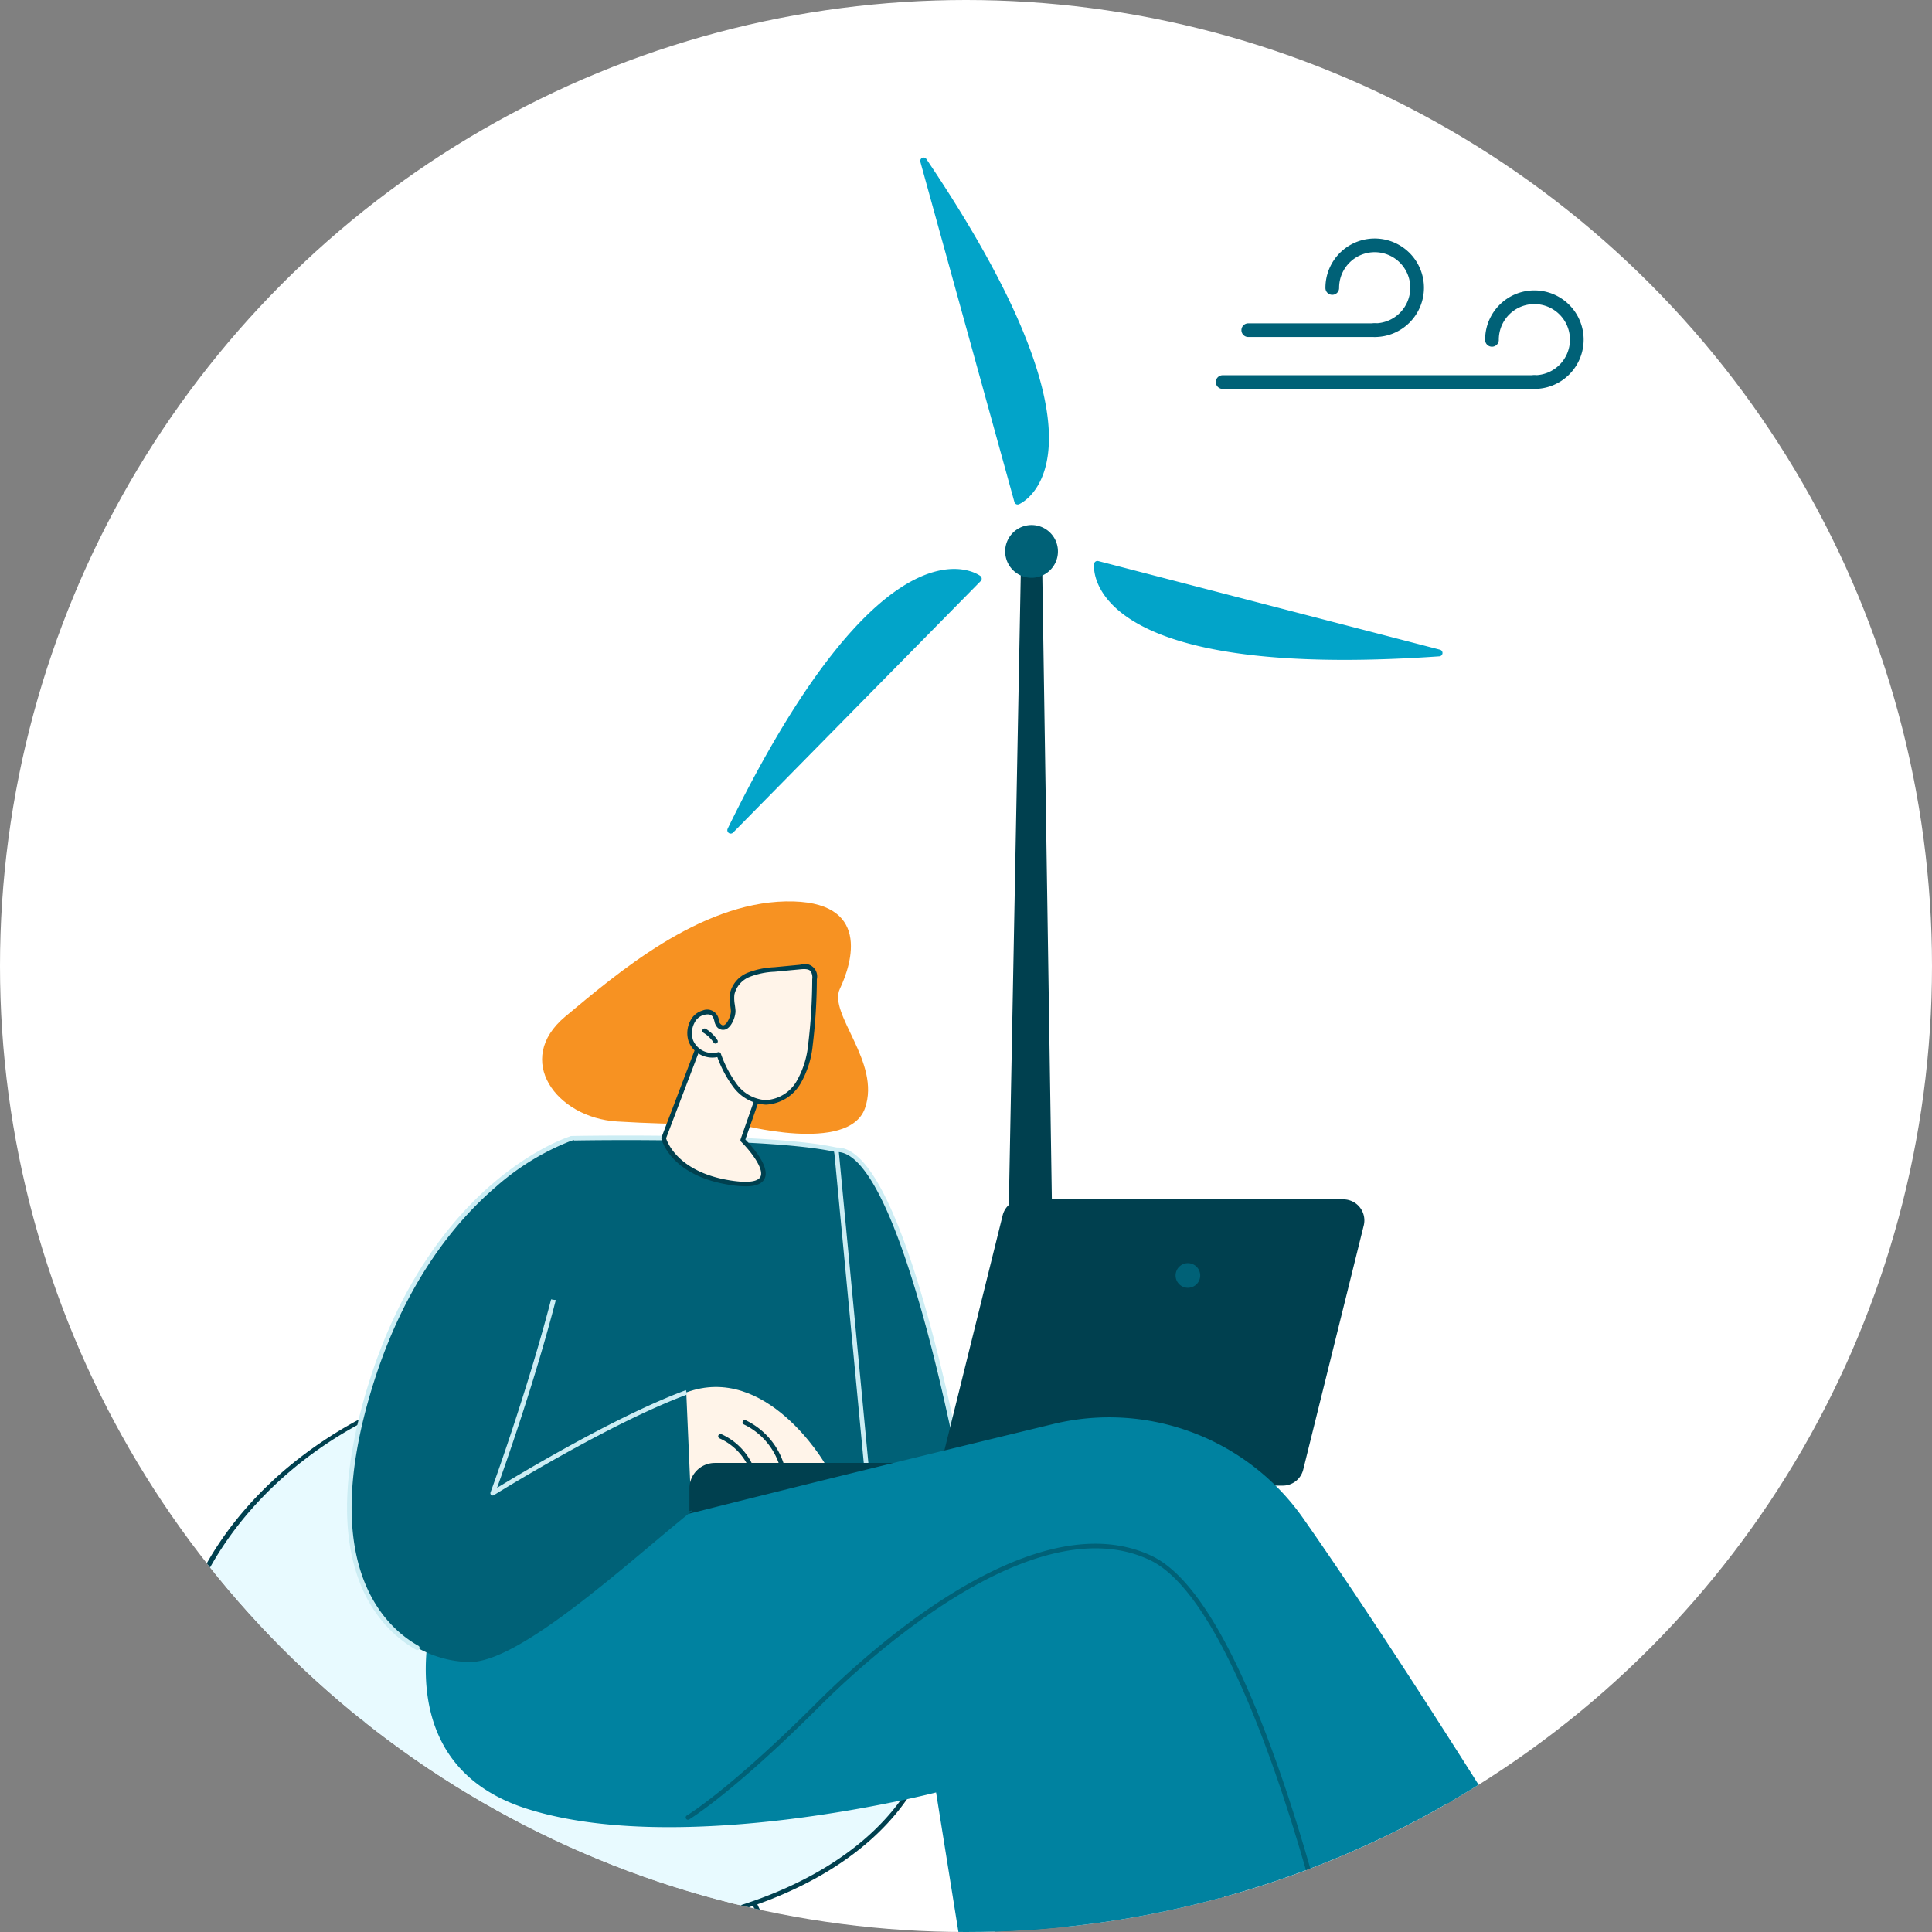 <svg xmlns="http://www.w3.org/2000/svg" xmlns:xlink="http://www.w3.org/1999/xlink" width="277" height="277" viewBox="0 0 277 277"><rect x="0" y="0" width="277" height="277" fill="#808080" stroke="none"/><defs><clipPath id="clip-path"><circle id="Ellisse_3" data-name="Ellisse 3" cx="138.5" cy="138.5" r="138.5" fill="#fff"></circle></clipPath><clipPath id="clip-path-2"><rect id="Rettangolo_113" data-name="Rettangolo 113" width="222.326" height="312.046" fill="none"></rect></clipPath></defs><g id="ILLUSTRAZIONE_casa" data-name="ILLUSTRAZIONE casa" transform="translate(-99.895 -2038.895)"><circle id="Ellisse_2" data-name="Ellisse 2" cx="138.5" cy="138.5" r="138.5" transform="translate(99.895 2038.895)" fill="#fff"></circle><g id="Gruppo_di_maschere_10" data-name="Gruppo di maschere 10" transform="translate(99.895 2038.895)" clip-path="url(#clip-path)"><g id="Raggruppa_197" data-name="Raggruppa 197" transform="translate(10.51 22.589)"><g id="Raggruppa_196" data-name="Raggruppa 196" clip-path="url(#clip-path-2)"><path id="Tracciato_719" data-name="Tracciato 719" d="M122.149,260.229a.482.482,0,0,1-.136-.352l3.927-207.652a.485.485,0,0,1,.484-.469h2.009a.484.484,0,0,1,.484.473l3.169,207.652a.484.484,0,0,1-.483.5H122.5a.483.483,0,0,1-.347-.147" transform="translate(9.963 4.226)" fill="#00404f"></path><path id="Tracciato_720" data-name="Tracciato 720" d="M135.308,53.89a.483.483,0,0,1,.6-.406L184.9,66.195a.484.484,0,0,1-.088.951c-5.037.35-9.564.508-13.634.508-20.95,0-29.757-4.2-33.419-8.084-2.77-2.942-2.465-5.569-2.451-5.68" transform="translate(11.048 4.366)" fill="#02a4c9"></path><path id="Tracciato_721" data-name="Tracciato 721" d="M86.737,91.776c13.62-27.887,23.879-35.488,30.086-36.954,3.934-.929,6.058.649,6.147.717a.483.483,0,0,1,.051.724l-35.5,36.065a.484.484,0,0,1-.78-.552" transform="translate(7.079 4.453)" fill="#02a4c9"></path><path id="Tracciato_722" data-name="Tracciato 722" d="M112.544.045a.483.483,0,0,1,.6.169c17.344,25.737,18.8,38.42,16.966,44.529-1.164,3.872-3.593,4.922-3.695,4.964a.482.482,0,0,1-.652-.317L112.28.614a.485.485,0,0,1,.264-.569" transform="translate(9.167 0)" fill="#02a4c9"></path><path id="Tracciato_723" data-name="Tracciato 723" d="M124.013,50.623a3.783,3.783,0,1,1-.356,2.874,3.758,3.758,0,0,1,.356-2.874" transform="translate(10.086 3.977)" fill="#006177"></path><path id="Tracciato_724" data-name="Tracciato 724" d="M197.117,30.814H152.452a.981.981,0,1,1,0-1.961h44.665a.981.981,0,1,1,0,1.961" transform="translate(12.369 2.356)" fill="#006177"></path><path id="Tracciato_725" data-name="Tracciato 725" d="M194.2,31.732a.981.981,0,1,1,0-1.961,5.1,5.1,0,1,0-5.1-5.1.981.981,0,1,1-1.961,0,7.062,7.062,0,1,1,7.062,7.062" transform="translate(15.281 1.438)" fill="#006177"></path><path id="Tracciato_726" data-name="Tracciato 726" d="M173.94,23.936H155.846a.981.981,0,1,1,0-1.961H173.94a.981.981,0,1,1,0,1.961" transform="translate(12.646 1.794)" fill="#006177"></path><path id="Tracciato_727" data-name="Tracciato 727" d="M173.033,24.854a.981.981,0,1,1,0-1.961,5.1,5.1,0,1,0-5.1-5.1.981.981,0,1,1-1.961,0,7.062,7.062,0,1,1,7.062,7.062" transform="translate(13.553 0.876)" fill="#006177"></path><path id="Tracciato_728" data-name="Tracciato 728" d="M4.076,289.124a.327.327,0,0,1-.3-.463L45.774,197.42a.326.326,0,1,1,.593.274L4.373,288.934a.327.327,0,0,1-.3.19" transform="translate(0.306 16.105)" fill="#00404f"></path><path id="Tracciato_729" data-name="Tracciato 729" d="M5.94,285.665a2.97,2.97,0,1,1-2.97-2.97,2.97,2.97,0,0,1,2.97,2.97" transform="translate(0 23.084)" fill="#00404f"></path><path id="Tracciato_730" data-name="Tracciato 730" d="M116.71,289.124a.327.327,0,0,1-.3-.19l-41.993-91.24a.326.326,0,1,1,.593-.274l41.994,91.241a.327.327,0,0,1-.3.463" transform="translate(6.074 16.105)" fill="#00404f"></path><path id="Tracciato_731" data-name="Tracciato 731" d="M112.074,285.665a2.97,2.97,0,1,0,2.97-2.97,2.97,2.97,0,0,0-2.97,2.97" transform="translate(9.152 23.084)" fill="#00404f"></path><path id="Tracciato_732" data-name="Tracciato 732" d="M123.1,206.148c0,22.245-24.557,35.423-54.849,35.423S13.4,228.394,13.4,206.148s24.557-45.135,54.849-45.135S123.1,183.9,123.1,206.148" transform="translate(1.095 13.148)" fill="#e8faff"></path><path id="Tracciato_733" data-name="Tracciato 733" d="M68.277,241.922c-15.2,0-29.032-3.344-38.954-9.417C18.711,226.01,13.1,216.9,13.1,206.173c0-10.993,5.9-22.35,16.179-31.158a60.308,60.308,0,0,1,77.992,0c10.282,8.808,16.179,20.165,16.179,31.158,0,10.731-5.609,19.836-16.221,26.332-9.923,6.072-23.756,9.417-38.955,9.417m0-80.557c-31.2,0-54.522,23.657-54.522,44.809,0,10.492,5.5,19.4,15.909,25.775,9.82,6.011,23.534,9.321,38.613,9.321s28.793-3.31,38.613-9.321c10.408-6.371,15.909-15.283,15.909-25.775,0-21.152-23.317-44.809-54.522-44.809" transform="translate(1.07 13.123)" fill="#00404f"></path><path id="Tracciato_734" data-name="Tracciato 734" d="M25.7,197.8a26.848,26.848,0,0,0,25.807,21.7Z" transform="translate(2.099 16.152)" fill="#e8faff"></path><path id="Tracciato_735" data-name="Tracciato 735" d="M51.534,219.857h-.006a27.178,27.178,0,0,1-26.122-21.967.327.327,0,0,1,.641-.124A26.524,26.524,0,0,0,51.54,219.2a.327.327,0,0,1-.006.653" transform="translate(2.074 16.127)" fill="#00404f"></path><path id="Tracciato_736" data-name="Tracciato 736" d="M49.613,188.736,67.408,130s28.074-.571,37.938,1.658c0,0,6.011,43.191,6.518,53.025Z" transform="translate(4.051 10.61)" fill="#006177"></path><path id="Tracciato_737" data-name="Tracciato 737" d="M49.638,189.087a.329.329,0,0,1-.256-.123.326.326,0,0,1-.056-.3l17.794-58.738a.329.329,0,0,1,.306-.231c.282-.005,28.228-.547,38.018,1.666a.327.327,0,0,1,.251.274c.061.433,6.019,43.317,6.52,53.053a.326.326,0,0,1-.305.343l-62.252,4.055h-.021m18.039-58.743L50.087,188.4l61.458-4c-.585-9.9-6-49.1-6.465-52.45-9.414-2.032-34.677-1.654-37.4-1.606" transform="translate(4.027 10.585)" fill="#ccedf4"></path><path id="Tracciato_738" data-name="Tracciato 738" d="M119.983,182.362s-8.9-51.314-18.844-50.836L106.2,184.81Z" transform="translate(8.259 10.74)" fill="#006177"></path><path id="Tracciato_739" data-name="Tracciato 739" d="M106.225,185.161a.325.325,0,0,1-.326-.3l-5.06-53.284a.324.324,0,0,1,.309-.357c4.3-.21,8.834,8.365,13.482,25.48,3.432,12.637,5.677,25.5,5.7,25.627a.327.327,0,0,1-.265.378l-13.782,2.448a.342.342,0,0,1-.057,0m-4.7-53.277,4.993,52.566,13.112-2.328c-.369-2.065-2.507-13.752-5.63-25.25-4.359-16.053-8.664-24.667-12.475-24.988" transform="translate(8.234 10.715)" fill="#ccedf4"></path><path id="Tracciato_740" data-name="Tracciato 740" d="M162.855,178.973,81.668,181.42v-4.74a3.65,3.65,0,0,1,3.65-3.651h77.537Z" transform="translate(6.669 14.129)" fill="#00404f"></path><path id="Tracciato_741" data-name="Tracciato 741" d="M164.014,179.135H118.1a3.018,3.018,0,0,1-2.929-3.744l8.677-35.006a3.018,3.018,0,0,1,2.929-2.292h45.913a3.017,3.017,0,0,1,2.929,3.744l-8.677,35.006a3.017,3.017,0,0,1-2.929,2.292" transform="translate(9.397 11.276)" fill="#00404f"></path><path id="Tracciato_742" data-name="Tracciato 742" d="M149.639,148.315a1.765,1.765,0,1,1-1.765-1.765,1.766,1.766,0,0,1,1.765,1.765" transform="translate(11.931 11.967)" fill="#006177"></path><path id="Tracciato_743" data-name="Tracciato 743" d="M177.91,203.515s20.717,45.966,21.975,47.215c.823.819,5.869,4.609,9.254,7.126a1.73,1.73,0,0,1-.684,3.083l-47.44,9.817-12.07-53.965Z" transform="translate(12.162 16.618)" fill="#fff4e9"></path><path id="Tracciato_744" data-name="Tracciato 744" d="M161.038,271.107a.325.325,0,0,1-.318-.255l-12.07-53.965a.326.326,0,0,1,.183-.368L177.8,203.242a.331.331,0,0,1,.251-.009.324.324,0,0,1,.183.172c8.294,18.4,20.972,46.137,21.908,47.119.611.607,3.885,3.127,9.218,7.095a2.057,2.057,0,0,1-.812,3.665L161.1,271.1a.354.354,0,0,1-.067.006M149.345,217,161.287,270.4l47.126-9.752a1.4,1.4,0,0,0,.555-2.5c-3.789-2.819-8.477-6.349-9.289-7.155-1.241-1.233-19.232-41.082-21.907-47.014Z" transform="translate(12.138 16.594)" fill="#00404f"></path><path id="Tracciato_745" data-name="Tracciato 745" d="M159.513,257.524a.327.327,0,0,1-.088-.641l35.217-9.794a.327.327,0,1,1,.175.63L159.6,257.512a.349.349,0,0,1-.088.012" transform="translate(12.999 20.175)" fill="#00404f"></path><path id="Tracciato_746" data-name="Tracciato 746" d="M119.893,249.861l6.217,37.115a6.775,6.775,0,0,0,6.682,5.656h45.694a1.736,1.736,0,0,0,1.231-2.959l-10.625-10.678-8.978-45.238Z" transform="translate(9.79 19.088)" fill="#fff4e9"></path><path id="Tracciato_747" data-name="Tracciato 747" d="M178.511,292.983H132.817a7.081,7.081,0,0,1-7-5.929L119.6,249.939a.329.329,0,0,1,.2-.358l40.223-16.1a.326.326,0,0,1,.441.24l8.959,45.141,10.555,10.608a2.062,2.062,0,0,1-1.462,3.516m-58.228-42.892,6.174,36.855a6.429,6.429,0,0,0,6.36,5.383h45.694a1.408,1.408,0,0,0,1-2.4l-10.624-10.678a.322.322,0,0,1-.089-.167l-8.9-44.852Z" transform="translate(9.765 19.063)" fill="#00404f"></path><path id="Tracciato_748" data-name="Tracciato 748" d="M126.657,279.787a.327.327,0,0,1,0-.653,225.575,225.575,0,0,0,38.136-3.732.327.327,0,0,1,.119.644,226.318,226.318,0,0,1-38.246,3.741Z" transform="translate(10.316 22.488)" fill="#00404f"></path><path id="Tracciato_749" data-name="Tracciato 749" d="M49.027,190.529s-10.146,25.425,12.118,32.555,58.74-2.318,58.74-2.318l6.141,38.353L208.4,236.855s-20.514-33.465-35.886-55.4a33.965,33.965,0,0,0-35.8-13.516c-30.132,7.291-83.188,20.3-87.685,22.587" transform="translate(3.815 13.636)" fill="#0082a0"></path><path id="Tracciato_750" data-name="Tracciato 750" d="M173.966,244.361a.328.328,0,0,1-.319-.255c-.115-.512-11.662-51.231-25.909-58.017-16.579-7.9-40.462,14.066-47.386,20.986-12.455,12.447-18.63,16.164-18.692,16.2a.327.327,0,0,1-.334-.562c.062-.036,6.182-3.726,18.564-16.1C104.309,202.2,113.2,194,123.1,188.719c9.917-5.289,18.3-6.372,24.916-3.22,6.119,2.914,12.4,13.651,18.671,31.909,4.654,13.553,7.566,26.426,7.6,26.555a.329.329,0,0,1-.248.391.335.335,0,0,1-.071.008" transform="translate(6.628 15.003)" fill="#006177"></path><path id="Tracciato_751" data-name="Tracciato 751" d="M85.614,181.065a10.39,10.39,0,0,1,.905-2.732,23.284,23.284,0,0,1-.848-3.764,70.014,70.014,0,0,1-.442-7.31,5.033,5.033,0,0,1-.3-.811l-.034.011C73.451,170.7,57.137,180.9,57.137,180.9s15.2-41.164,11.468-51.144c0,0-19.862,6.174-28.988,35.668-7.52,24.3.4,35.381,8.822,38.626a15.657,15.657,0,0,0,5.322,1.06c7.322.132,23.012-14.488,31.834-21.56l.153-.12a4.887,4.887,0,0,1-.133-2.37" transform="translate(2.989 10.596)" fill="#006177"></path><path id="Tracciato_752" data-name="Tracciato 752" d="M81.949,179.872c2.812-2.254,4.927-2.77,5.851-2.767l13.272-3.253S92.694,159.5,81.249,163.746Z" transform="translate(6.635 13.307)" fill="#fff4e9"></path><path id="Tracciato_753" data-name="Tracciato 753" d="M57.674,136.94a35.877,35.877,0,0,1,10.621-6.509c2.209-.664.275-.776.108-.726-.2.061-5.066,1.56-11.123,6.712-5.574,4.743-13.212,13.61-17.949,28.92-8.139,26.3,2.092,35.352,6.869,38.021a.327.327,0,0,0,.319-.571c-4.637-2.592-14.561-11.41-6.563-37.257,4.684-15.14,12.221-23.9,17.719-28.59" transform="translate(2.963 10.59)" fill="#ccedf4"></path><path id="Tracciato_754" data-name="Tracciato 754" d="M83.328,164.366c-.024.009-.048.014-.072.024-9.9,3.674-23.589,11.886-27.017,13.983,1.218-3.374,5.427-15.3,8.427-26.93a4.876,4.876,0,0,1-.673-.1c-3.5,13.5-8.6,27.448-8.689,27.687a.327.327,0,0,0,.479.39c.163-.1,16.416-10.232,27.7-14.418l.012,0a4.629,4.629,0,0,1-.167-.633" transform="translate(4.514 12.358)" fill="#ccedf4"></path><path id="Tracciato_755" data-name="Tracciato 755" d="M90.437,174.861a.326.326,0,0,1-.308-.22,8.344,8.344,0,0,0-4.45-4.818.327.327,0,0,1,.264-.6,9.01,9.01,0,0,1,4.8,5.2.326.326,0,0,1-.2.415.31.31,0,0,1-.107.018" transform="translate(6.98 13.816)" fill="#00404f"></path><path id="Tracciato_756" data-name="Tracciato 756" d="M94.346,174.175a.327.327,0,0,1-.313-.234,9.787,9.787,0,0,0-5.137-5.966.326.326,0,1,1,.278-.591,10.443,10.443,0,0,1,5.484,6.37.326.326,0,0,1-.22.407.3.3,0,0,1-.093.014" transform="translate(7.244 13.665)" fill="#00404f"></path><path id="Tracciato_757" data-name="Tracciato 757" d="M81.667,179.945v-3.264a3.651,3.651,0,0,1,3.651-3.651h17.07Z" transform="translate(6.669 14.129)" fill="#00404f"></path><path id="Tracciato_758" data-name="Tracciato 758" d="M90.287,130.54s-8.716.152-17.41-.388-14.844-8.853-7.413-15.046S84.629,98.845,97.061,98.6s9.48,8.933,7.771,12.533,5.922,10.513,3.6,17.114-18.142,2.294-18.142,2.294" transform="translate(5.074 8.051)" fill="#f79222"></path><path id="Tracciato_759" data-name="Tracciato 759" d="M84.111,115.739l-5.856,15.4s1.231,5.276,10.024,6.454,1.312-6.178,1.312-6.178l4.247-12.155Z" transform="translate(6.39 9.451)" fill="#fff4e9"></path><path id="Tracciato_760" data-name="Tracciato 760" d="M90,138.074a13.37,13.37,0,0,1-1.743-.131c-8.915-1.194-10.247-6.479-10.3-6.7a.328.328,0,0,1,.012-.19l5.856-15.4a.328.328,0,0,1,.418-.19l9.726,3.521a.328.328,0,0,1,.2.415l-4.18,11.961c.765.779,3.616,3.857,2.757,5.614-.362.74-1.266,1.105-2.745,1.105m-11.379-6.894c.216.68,1.906,5.069,9.723,6.116,2.156.289,3.475.077,3.814-.613.548-1.121-1.412-3.667-2.776-5.008a.327.327,0,0,1-.079-.341l4.141-11.85-9.121-3.3Z" transform="translate(6.365 9.426)" fill="#00404f"></path><path id="Tracciato_761" data-name="Tracciato 761" d="M87.939,113.556a11.508,11.508,0,0,1-.157-2.329,3.873,3.873,0,0,1,2.345-2.8,11.426,11.426,0,0,1,3.713-.777l3.733-.354a1.481,1.481,0,0,1,2.036,1.74,79.92,79.92,0,0,1-.586,9.423,13.309,13.309,0,0,1-1.725,5.412,5.785,5.785,0,0,1-4.7,2.831,5.942,5.942,0,0,1-4.359-2.366,16.881,16.881,0,0,1-2.374-4.515,3.31,3.31,0,0,1-3.986-1.907c-.572-1.524.169-3.659,1.746-4.059,2.015-.512,1.81,1.255,2.12,1.658,1.162,1.511,2.254-1.025,2.191-1.957" transform="translate(6.67 8.759)" fill="#fff4e9"></path><path id="Tracciato_762" data-name="Tracciato 762" d="M92.672,127.053h-.05a6.206,6.206,0,0,1-4.609-2.486,16.5,16.5,0,0,1-2.316-4.329,3.657,3.657,0,0,1-4.1-2.185,3.824,3.824,0,0,1,.223-3.021,2.778,2.778,0,0,1,1.749-1.47,1.682,1.682,0,0,1,2.346,1.427,1.718,1.718,0,0,0,.112.349c.327.425.539.345.609.318.539-.2,1.036-1.482,1-2.054-.017-.249-.051-.5-.087-.756a6,6,0,0,1-.068-1.64,4.194,4.194,0,0,1,2.532-3.054,11.806,11.806,0,0,1,3.818-.8l3.733-.355a1.788,1.788,0,0,1,2.394,2.074,80.695,80.695,0,0,1-.59,9.461,13.643,13.643,0,0,1-1.774,5.542,6.1,6.1,0,0,1-4.925,2.981m-6.78-7.534a.329.329,0,0,1,.3.206,16.794,16.794,0,0,0,2.324,4.429,5.562,5.562,0,0,0,4.108,2.245h.044a5.442,5.442,0,0,0,4.374-2.681,13.043,13.043,0,0,0,1.675-5.281,80.077,80.077,0,0,0,.584-9.384,1.705,1.705,0,0,0-.223-1.129c-.29-.339-.871-.333-1.455-.278L93.9,108a11.135,11.135,0,0,0-3.608.749,3.583,3.583,0,0,0-2.157,2.549,5.376,5.376,0,0,0,.068,1.461c.036.261.072.53.091.8.05.744-.5,2.363-1.419,2.71a1.14,1.14,0,0,1-1.359-.532,1.65,1.65,0,0,1-.227-.583c-.169-.652-.329-1.269-1.553-.957a2.131,2.131,0,0,0-1.329,1.139,3.15,3.15,0,0,0-.19,2.489,3,3,0,0,0,3.577,1.711.34.34,0,0,1,.1-.016" transform="translate(6.646 8.734)" fill="#00404f"></path><path id="Tracciato_763" data-name="Tracciato 763" d="M85.271,117.61a.327.327,0,0,1-.274-.147,4.646,4.646,0,0,0-1.472-1.419.327.327,0,0,1,.339-.559,5.3,5.3,0,0,1,1.68,1.619.327.327,0,0,1-.093.453.333.333,0,0,1-.18.053" transform="translate(6.808 9.426)" fill="#00404f"></path></g></g></g></g></svg>